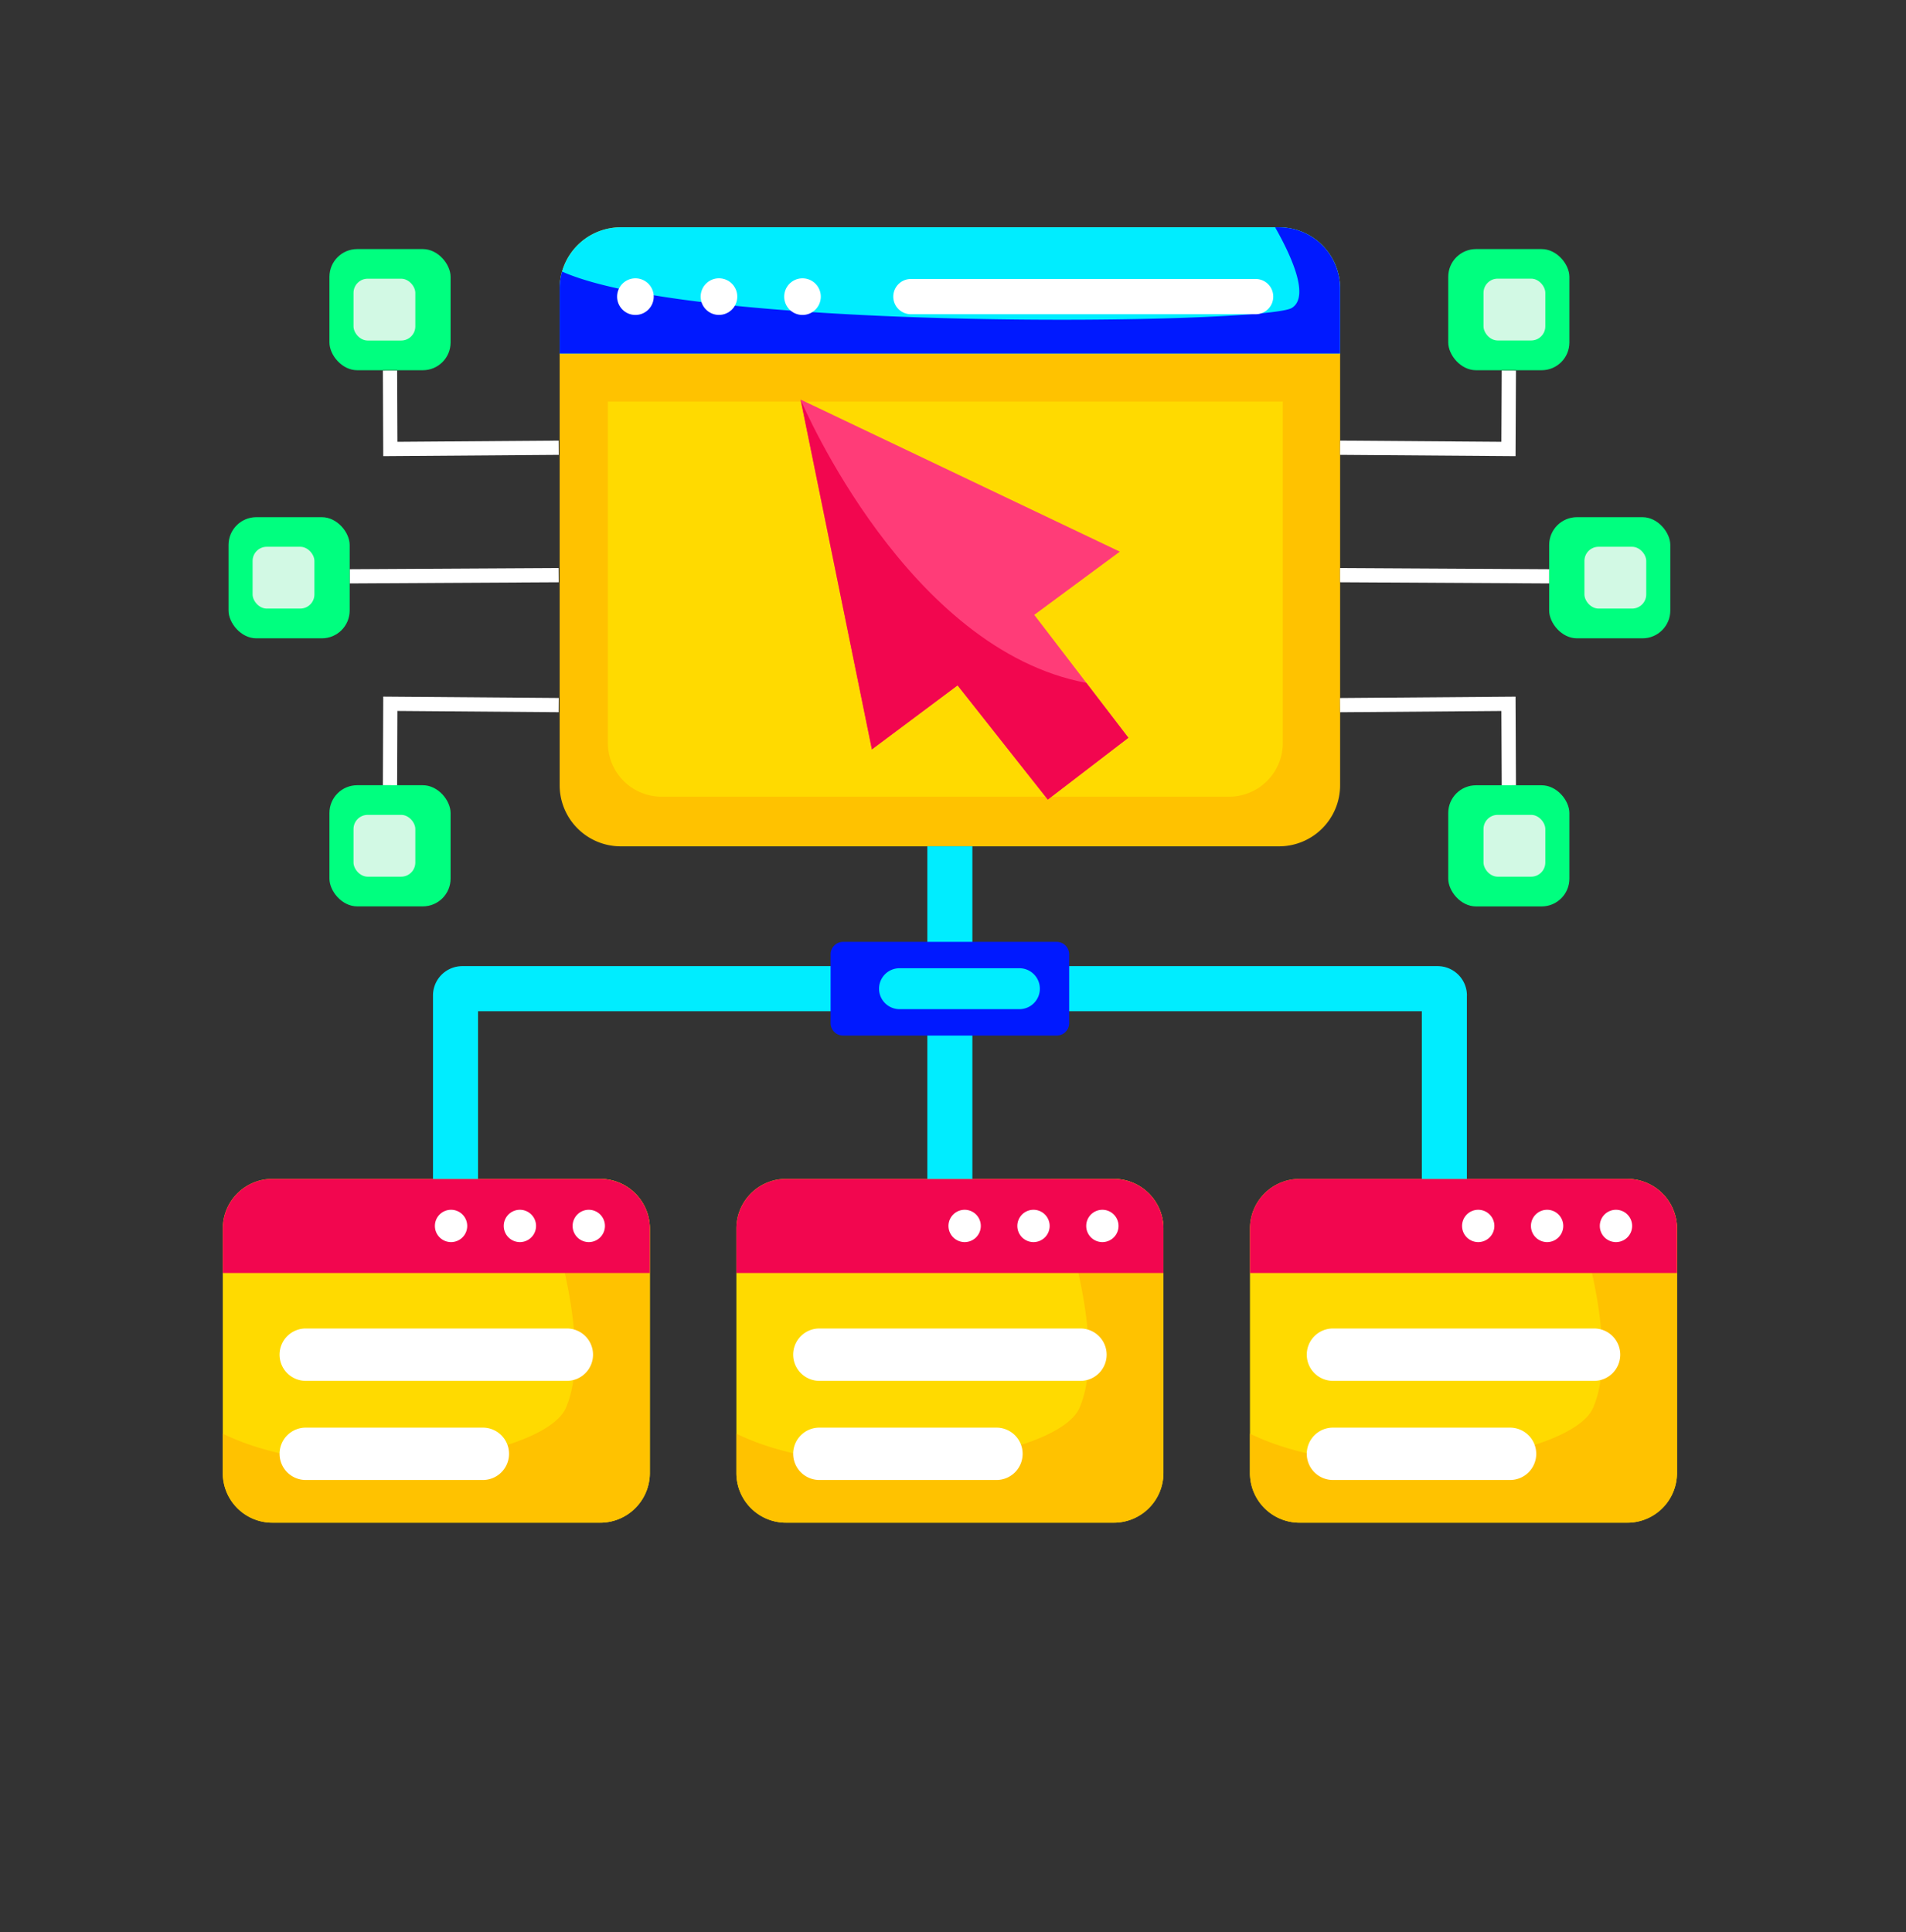 <svg xmlns="http://www.w3.org/2000/svg" xmlns:xlink="http://www.w3.org/1999/xlink" width="218" height="221" viewBox="0 0 218 221"><rect x="0" y="0" width="218" height="221" fill="#333333" stroke="none"/><defs><clipPath id="a"><ellipse cx="109" cy="110.5" rx="109" ry="110.5" transform="translate(1192 6375.331)" fill="#fff" stroke="#707070" stroke-width="1"/></clipPath></defs><g transform="translate(-1192 -6375.331)" clip-path="url(#a)"><g transform="translate(1217.48 6401.328)"><path d="M174.043,212.178v27.958a5.682,5.682,0,0,1-5.683,5.683H130.88a5.676,5.676,0,0,1-5.683-5.683V212.178a5.676,5.676,0,0,1,5.683-5.683H168.36A5.682,5.682,0,0,1,174.043,212.178Z" transform="translate(-125.197 -97.664)" fill="#ffda00"/><path d="M174.043,212.181v27.958a5.682,5.682,0,0,1-5.683,5.683H130.88a5.676,5.676,0,0,1-5.683-5.683v-4.5c13.176,6.454,36.795,2.715,39.248-2.956,3.021-6.979-1.253-20.508-3.294-26.174h7.209a5.682,5.682,0,0,1,5.683,5.683Z" transform="translate(-125.197 -97.666)" fill="#ffc200"/><path d="M174.037,212.186v5.077H125.2v-5.077a5.676,5.676,0,0,1,5.683-5.683H168.36a5.682,5.682,0,0,1,5.683,5.683Z" transform="translate(-125.197 -97.666)" fill="#f2064f"/><path d="M163.891,211.864a1.848,1.848,0,1,0,1.848,1.848A1.848,1.848,0,0,0,163.891,211.864Z" transform="translate(-137.781 -99.497)" fill="#fff"/><path d="M163.891,211.864a1.848,1.848,0,1,0,1.848,1.848A1.848,1.848,0,0,0,163.891,211.864Z" transform="translate(-137.781 -99.497)" fill="none"/><path d="M175.848,211.864a1.848,1.848,0,1,0,1.848,1.848A1.848,1.848,0,0,0,175.848,211.864Z" transform="translate(-141.865 -99.497)" fill="#fff"/><path d="M175.848,211.864a1.848,1.848,0,1,0,1.848,1.848A1.848,1.848,0,0,0,175.848,211.864Z" transform="translate(-141.865 -99.497)" fill="none"/><path d="M187.813,211.864a1.848,1.848,0,1,0,1.848,1.848A1.848,1.848,0,0,0,187.813,211.864Z" transform="translate(-145.951 -99.497)" fill="#fff"/><path d="M187.813,211.864a1.848,1.848,0,1,0,1.848,1.848A1.848,1.848,0,0,0,187.813,211.864Z" transform="translate(-145.951 -99.497)" fill="none"/><path d="M167.922,238.471H138.057a2.992,2.992,0,0,1-2.994-2.994h0a2.992,2.992,0,0,1,2.994-2.994h29.864a2.992,2.992,0,0,1,2.994,2.994h0A2.992,2.992,0,0,1,167.922,238.471Z" transform="translate(-128.567 -106.539)" fill="#fff"/><path d="M158.313,255.691H138.057a2.992,2.992,0,0,1-2.994-2.994h0a2.992,2.992,0,0,1,2.994-2.994h20.256a2.992,2.992,0,0,1,2.994,2.994h0a2.992,2.992,0,0,1-2.994,2.994Z" transform="translate(-128.567 -112.42)" fill="#fff"/><path d="M263.255,212.178v27.958a5.682,5.682,0,0,1-5.683,5.683H220.092a5.676,5.676,0,0,1-5.683-5.683V212.178a5.676,5.676,0,0,1,5.683-5.683h37.481A5.682,5.682,0,0,1,263.255,212.178Z" transform="translate(-155.666 -97.664)" fill="#ffda00"/><path d="M263.255,212.181v27.958a5.682,5.682,0,0,1-5.683,5.683H220.092a5.676,5.676,0,0,1-5.683-5.683v-4.5c13.176,6.454,36.8,2.715,39.248-2.956,3.021-6.979-1.253-20.508-3.294-26.174h7.209a5.682,5.682,0,0,1,5.683,5.683Z" transform="translate(-155.666 -97.666)" fill="#ffc200"/><path d="M263.25,212.186v5.077H214.41v-5.077a5.676,5.676,0,0,1,5.683-5.683h37.481a5.682,5.682,0,0,1,5.683,5.683Z" transform="translate(-155.666 -97.666)" fill="#f2064f"/><path d="M253.1,211.864a1.848,1.848,0,1,0,1.848,1.848A1.848,1.848,0,0,0,253.1,211.864Z" transform="translate(-168.248 -99.497)" fill="#fff"/><path d="M253.1,211.864a1.848,1.848,0,1,0,1.848,1.848A1.848,1.848,0,0,0,253.1,211.864Z" transform="translate(-168.248 -99.497)" fill="none"/><path d="M265.061,211.864a1.848,1.848,0,1,0,1.848,1.848A1.848,1.848,0,0,0,265.061,211.864Z" transform="translate(-172.334 -99.497)" fill="#fff"/><path d="M265.061,211.864a1.848,1.848,0,1,0,1.848,1.848A1.848,1.848,0,0,0,265.061,211.864Z" transform="translate(-172.334 -99.497)" fill="none"/><path d="M277.026,211.864a1.848,1.848,0,1,0,1.848,1.848A1.848,1.848,0,0,0,277.026,211.864Z" transform="translate(-176.421 -99.497)" fill="#fff"/><path d="M277.026,211.864a1.848,1.848,0,1,0,1.848,1.848A1.848,1.848,0,0,0,277.026,211.864Z" transform="translate(-176.421 -99.497)" fill="none"/><path d="M257.135,238.471H227.27a3,3,0,0,1-2.994-2.994h0a2.992,2.992,0,0,1,2.994-2.994h29.865a3,3,0,0,1,2.994,2.994h0A2.992,2.992,0,0,1,257.135,238.471Z" transform="translate(-159.036 -106.539)" fill="#fff"/><path d="M247.526,255.691H227.27a3,3,0,0,1-2.994-2.994h0a2.992,2.992,0,0,1,2.994-2.994h20.256a2.992,2.992,0,0,1,2.994,2.994h0A2.992,2.992,0,0,1,247.526,255.691Z" transform="translate(-159.036 -112.42)" fill="#fff"/><path d="M352.46,212.178v27.958a5.682,5.682,0,0,1-5.683,5.683H309.3a5.676,5.676,0,0,1-5.683-5.683V212.178A5.676,5.676,0,0,1,309.3,206.5h37.481A5.682,5.682,0,0,1,352.46,212.178Z" transform="translate(-186.133 -97.664)" fill="#ffda00"/><path d="M352.46,212.181v27.958a5.682,5.682,0,0,1-5.683,5.683H309.3a5.676,5.676,0,0,1-5.683-5.683v-4.5c13.176,6.454,36.8,2.715,39.248-2.956,3.021-6.979-1.253-20.508-3.294-26.174h7.209a5.682,5.682,0,0,1,5.683,5.683Z" transform="translate(-186.133 -97.666)" fill="#ffc200"/><path d="M352.463,212.186v5.077h-48.84v-5.077A5.676,5.676,0,0,1,309.3,206.5h37.481a5.682,5.682,0,0,1,5.683,5.683Z" transform="translate(-186.135 -97.666)" fill="#f2064f"/><path d="M342.309,211.864a1.848,1.848,0,1,0,1.848,1.848A1.848,1.848,0,0,0,342.309,211.864Z" transform="translate(-198.717 -99.497)" fill="#fff"/><path d="M342.309,211.864a1.848,1.848,0,1,0,1.848,1.848A1.848,1.848,0,0,0,342.309,211.864Z" transform="translate(-198.717 -99.497)" fill="none"/><path d="M354.274,211.864a1.848,1.848,0,1,0,1.848,1.848A1.848,1.848,0,0,0,354.274,211.864Z" transform="translate(-202.803 -99.497)" fill="#fff"/><path d="M354.274,211.864a1.848,1.848,0,1,0,1.848,1.848A1.848,1.848,0,0,0,354.274,211.864Z" transform="translate(-202.803 -99.497)" fill="none"/><path d="M366.238,211.864a1.848,1.848,0,1,0,1.848,1.848A1.848,1.848,0,0,0,366.238,211.864Z" transform="translate(-206.89 -99.497)" fill="#fff"/><path d="M366.238,211.864a1.848,1.848,0,1,0,1.848,1.848A1.848,1.848,0,0,0,366.238,211.864Z" transform="translate(-206.89 -99.497)" fill="none"/><path d="M346.347,238.471H316.483a2.992,2.992,0,0,1-2.994-2.994h0a2.992,2.992,0,0,1,2.994-2.994h29.865a2.992,2.992,0,0,1,2.994,2.994h0A2.992,2.992,0,0,1,346.347,238.471Z" transform="translate(-189.505 -106.539)" fill="#fff"/><path d="M336.739,255.691H316.483a2.992,2.992,0,0,1-2.994-2.994h0a2.992,2.992,0,0,1,2.994-2.994h20.256a3,3,0,0,1,2.994,2.994h0A2.992,2.992,0,0,1,336.739,255.691Z" transform="translate(-189.505 -112.42)" fill="#fff"/><path d="M272.982,48.2v56.826A6.99,6.99,0,0,1,266,112.014H190.7a6.99,6.99,0,0,1-6.984-6.989V48.2a6.985,6.985,0,0,1,6.984-6.984H266A6.985,6.985,0,0,1,272.982,48.2Z" transform="translate(-145.185 -41.214)" fill="#ffc200"/><path d="M272.977,48.2v7.445H183.72V48.2a6.891,6.891,0,0,1,.268-1.923,6.988,6.988,0,0,1,6.716-5.067H266A6.982,6.982,0,0,1,272.977,48.2Z" transform="translate(-145.185 -41.214)" fill="#00edff"/><path d="M272.977,48.2v7.445H183.72V48.2a6.891,6.891,0,0,1,.268-1.923c15.65,6.968,80.408,6.031,83.466,4.162,2.073-1.269-.011-5.891-1.907-9.228H266A6.982,6.982,0,0,1,272.977,48.2Z" transform="translate(-145.185 -41.214)" fill="#0019ff"/><path d="M224.809,50.08a2.094,2.094,0,1,0,2.094,2.094A2.094,2.094,0,0,0,224.809,50.08Z" transform="translate(-158.503 -44.243)" fill="#fff"/><path d="M224.809,50.08a2.094,2.094,0,1,0,2.094,2.094A2.094,2.094,0,0,0,224.809,50.08Z" transform="translate(-158.503 -44.243)" fill="none"/><circle cx="2.094" cy="2.094" r="2.094" transform="translate(54.657 5.833)" fill="#fff"/><circle cx="2.094" cy="2.094" r="2.094" transform="translate(54.657 5.833)" fill="none"/><path d="M195.787,50.08a2.094,2.094,0,1,0,2.094,2.094A2.094,2.094,0,0,0,195.787,50.08Z" transform="translate(-148.591 -44.243)" fill="#fff"/><path d="M195.787,50.08a2.094,2.094,0,1,0,2.094,2.094A2.094,2.094,0,0,0,195.787,50.08Z" transform="translate(-148.591 -44.243)" fill="none"/><path d="M243.68,54.222h39.43a2.011,2.011,0,0,0,2.014-2.014h0a2.011,2.011,0,0,0-2.014-2.014H243.68a2.011,2.011,0,0,0-2.014,2.014h0A2.011,2.011,0,0,0,243.68,54.222Z" transform="translate(-164.975 -44.281)" fill="#fff"/><path d="M198.217,116.671a6.147,6.147,0,0,1-6.127-6.127V71.473h77.195v39.071a6.147,6.147,0,0,1-6.127,6.127H198.212Z" transform="translate(-148.043 -51.549)" fill="#ffda00"/><path d="M225.558,71.123a.054.054,0,0,0,.011.027l8.146,39.987,9.8-7.322,10.321,13.063,9.217-7.07-4.81-6.282-5.956-7.771,9.785-7.23-36.517-17.4Z" transform="translate(-159.472 -51.429)" fill="#ff3c78"/><path d="M225.577,71.172l8.146,39.987,9.8-7.322L253.841,116.9l9.218-7.07-4.81-6.282c-20.352-3.8-32.3-31.5-32.671-32.376Z" transform="translate(-159.48 -51.446)" fill="#f2064f"/><rect width="5.152" height="38.038" transform="translate(80.585 70.8)" fill="#00edff"/><path d="M279.963,172.9V193.88h-5.152V174.7H166.863V193.88H161.71V172.9a3.36,3.36,0,0,1,3.358-3.358H276.61a3.36,3.36,0,0,1,3.358,3.358Z" transform="translate(-137.667 -85.043)" fill="#00edff"/><path d="M1.43,0H9.287a1.43,1.43,0,0,1,1.43,1.43V25.858a1.43,1.43,0,0,1-1.43,1.43H1.43A1.43,1.43,0,0,1,0,25.858V1.43A1.43,1.43,0,0,1,1.43,0Z" transform="translate(96.808 81.726) rotate(90)" fill="#0019ff"/><path d="M23.91.947,0,.813,0-.813l23.914.134Z" transform="translate(127.792 39.784)" fill="#fff"/><path d="M339.344,75.889l-20.07-.151.012-1.627,18.439.138.039-8.15,1.627.008Z" transform="translate(-191.483 -49.715)" fill="#fff"/><path d="M337.761,133.3l-.039-8.5-18.444.144-.013-1.627,20.076-.156.047,10.135Z" transform="translate(-191.48 -69.481)" fill="#fff"/><rect width="13.856" height="13.856" rx="3.172" transform="translate(140.164 2.49)" fill="#00ff7f"/><rect width="7.07" height="7.07" rx="1.619" transform="translate(144.197 5.875)" fill="#d2f9e4"/><rect width="13.856" height="13.856" rx="3.172" transform="translate(140.164 63.816)" fill="#00ff7f"/><rect width="7.07" height="7.07" rx="1.619" transform="translate(144.197 67.2)" fill="#d2f9e4"/><rect width="13.856" height="13.856" rx="3.18" transform="translate(151.706 33.153)" fill="#00ff7f"/><rect width="7.07" height="7.07" rx="1.619" transform="translate(155.739 36.538)" fill="#d2f9e4"/><path d="M0,.947,0-.679,23.9-.813,23.913.813Z" transform="translate(14.514 39.784)" fill="#fff"/><path d="M153.471,75.889l-.041-9.782,1.627-.007.034,8.15,18.444-.138.012,1.627Z" transform="translate(-135.117 -49.715)" fill="#fff"/><path d="M155.057,133.3l-1.627-.007.041-10.136,20.076.156-.013,1.627-18.443-.144Z" transform="translate(-135.117 -69.481)" fill="#fff"/><rect width="13.856" height="13.856" rx="3.172" transform="translate(26.056 16.346) rotate(180)" fill="#00ff7f"/><rect width="7.07" height="7.07" rx="1.619" transform="translate(22.023 12.951) rotate(180)" fill="#d2f9e4"/><rect width="13.856" height="13.856" rx="3.172" transform="translate(26.056 77.666) rotate(180)" fill="#00ff7f"/><rect width="7.07" height="7.07" rx="1.619" transform="translate(22.023 74.27) rotate(180)" fill="#d2f9e4"/><rect width="13.856" height="13.856" rx="3.18" transform="translate(14.514 47.009) rotate(180)" fill="#00ff7f"/><rect width="7.07" height="7.07" rx="1.619" transform="translate(10.481 43.608) rotate(180)" fill="#d2f9e4"/><path d="M255.245,174.59H241.534a2.343,2.343,0,0,1-2.341-2.341h0a2.34,2.34,0,0,1,2.341-2.341h13.711a2.343,2.343,0,0,1,2.341,2.341h0A2.339,2.339,0,0,1,255.245,174.59Z" transform="translate(-164.131 -85.168)" fill="#00edff"/></g></g></svg>